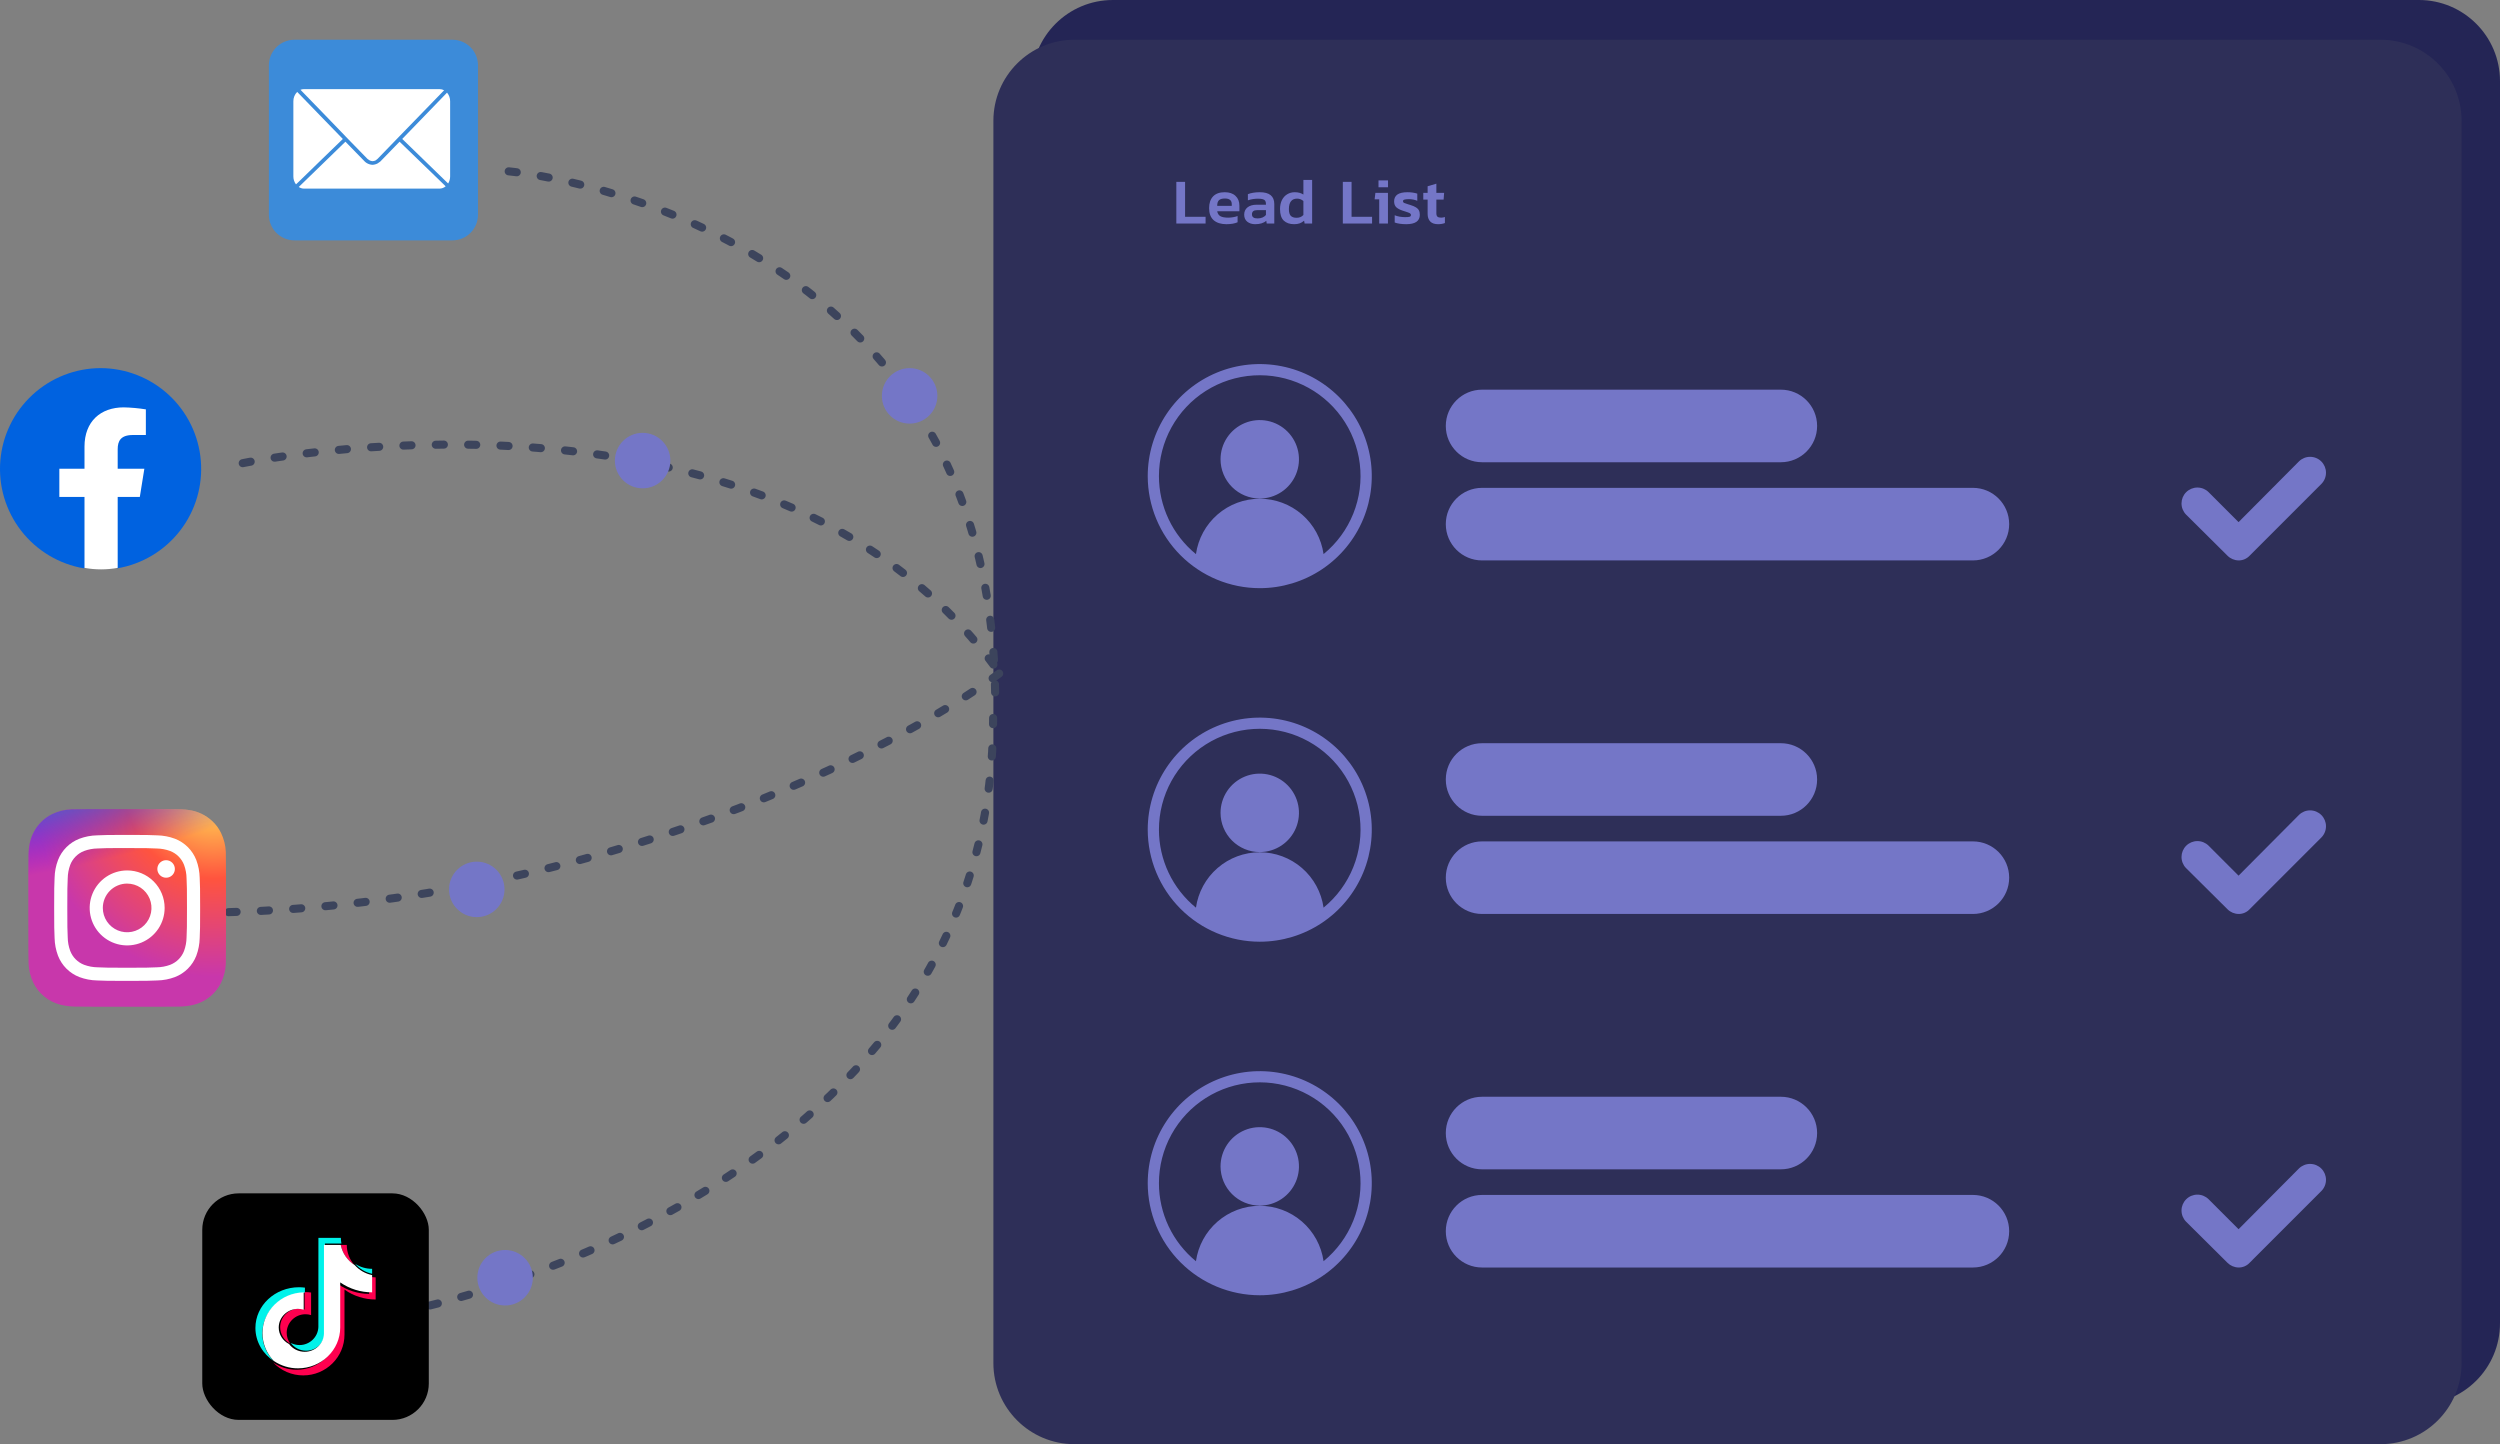 <svg width="618" height="357" viewBox="0 0 618 357" fill="none" xmlns="http://www.w3.org/2000/svg">
<rect x="0" y="0" width="618" height="357" fill="#808080" stroke="none"/>
<path d="M597.953 0H275.107C264.036 0 255.061 8.977 255.061 20.05V327.126C255.061 338.199 264.036 347.176 275.107 347.176H597.953C609.024 347.176 617.999 338.199 617.999 327.126V20.05C617.999 8.977 609.024 0 597.953 0Z" fill="#242555"/>
<path d="M588.457 9.823H265.611C254.54 9.823 245.565 18.8 245.565 29.873V336.949C245.565 348.022 254.54 356.999 265.611 356.999H588.457C599.529 356.999 608.504 348.022 608.504 336.949V29.873C608.504 18.8 599.529 9.823 588.457 9.823Z" fill="#2E2F58"/>
<path d="M319.717 113.539C319.717 115.182 319.23 116.788 318.317 118.154C317.404 119.521 316.107 120.585 314.59 121.214C313.072 121.843 311.402 122.007 309.791 121.687C308.18 121.366 306.7 120.575 305.539 119.413C304.377 118.252 303.586 116.771 303.266 115.16C302.945 113.549 303.11 111.878 303.738 110.36C304.367 108.843 305.431 107.545 306.797 106.632C308.163 105.72 309.769 105.232 311.411 105.232C313.614 105.232 315.727 106.108 317.284 107.666C318.842 109.223 319.717 111.336 319.717 113.539Z" fill="#7476C7"/>
<path d="M283.717 117.693C283.718 112.215 285.343 106.86 288.386 102.306C291.43 97.751 295.755 94.202 300.816 92.106C305.876 90.01 311.444 89.463 316.816 90.532C322.187 91.601 327.121 94.239 330.994 98.113C334.866 101.987 337.503 106.922 338.572 112.295C339.64 117.668 339.091 123.237 336.995 128.298C334.899 133.359 331.349 137.684 326.795 140.727C322.241 143.771 316.887 145.395 311.41 145.395C304.067 145.387 297.028 142.465 291.836 137.272C286.644 132.078 283.725 125.037 283.717 117.693ZM286.489 117.693C286.488 121.386 287.309 125.032 288.892 128.368C290.474 131.704 292.779 134.647 295.639 136.982C296.178 133.182 298.07 129.704 300.967 127.188C303.865 124.671 307.572 123.285 311.41 123.285C315.247 123.284 318.955 124.668 321.854 127.184C324.752 129.699 326.645 133.176 327.185 136.975C330.439 134.313 332.966 130.871 334.532 126.97C336.098 123.069 336.651 118.834 336.141 114.661C335.631 110.488 334.074 106.512 331.615 103.103C329.155 99.694 325.874 96.962 322.075 95.162C318.276 93.362 314.084 92.553 309.889 92.809C305.693 93.065 301.631 94.379 298.079 96.627C294.528 98.876 291.603 101.986 289.576 105.67C287.55 109.353 286.488 113.489 286.489 117.693ZM301.716 113.539C301.716 111.622 302.285 109.747 303.35 108.153C304.415 106.558 305.929 105.316 307.701 104.582C309.472 103.848 311.421 103.656 313.301 104.03C315.182 104.404 316.909 105.328 318.265 106.684C319.621 108.04 320.544 109.767 320.918 111.648C321.292 113.529 321.1 115.478 320.366 117.25C319.633 119.021 318.39 120.536 316.796 121.601C315.202 122.666 313.328 123.235 311.41 123.235C308.84 123.232 306.377 122.209 304.559 120.392C302.742 118.574 301.72 116.11 301.716 113.539ZM304.487 113.539C304.487 114.909 304.893 116.248 305.654 117.386C306.415 118.525 307.496 119.413 308.761 119.937C310.026 120.461 311.418 120.598 312.761 120.331C314.104 120.064 315.338 119.404 316.306 118.436C317.274 117.467 317.933 116.234 318.201 114.89C318.468 113.547 318.331 112.155 317.807 110.889C317.283 109.624 316.395 108.543 315.257 107.782C314.118 107.021 312.78 106.615 311.41 106.615C309.575 106.617 307.815 107.347 306.517 108.645C305.219 109.943 304.489 111.703 304.487 113.539Z" fill="#7476C7"/>
<path d="M487.7 120.597H366.369C361.416 120.597 357.401 124.613 357.401 129.566C357.401 134.52 361.416 138.536 366.369 138.536H487.7C492.653 138.536 496.668 134.52 496.668 129.566C496.668 124.613 492.653 120.597 487.7 120.597Z" fill="#7476C7"/>
<path d="M440.223 96.326H366.369C361.416 96.326 357.401 100.342 357.401 105.296C357.401 110.25 361.416 114.265 366.369 114.265H440.223C445.175 114.265 449.19 110.25 449.19 105.296C449.19 100.342 445.175 96.326 440.223 96.326Z" fill="#7476C7"/>
<path d="M550.625 137.363C551.353 138.094 552.336 138.515 553.368 138.536C553.882 138.543 554.391 138.443 554.864 138.24C555.336 138.038 555.761 137.739 556.111 137.363L573.874 119.597C574.593 118.856 574.993 117.862 574.985 116.83C574.978 115.797 574.565 114.809 573.835 114.079C573.105 113.349 572.117 112.935 571.084 112.928C570.052 112.921 569.058 113.32 568.318 114.04L553.372 129.067L545.938 121.632C545.198 120.912 544.204 120.513 543.172 120.52C542.139 120.528 541.151 120.941 540.421 121.671C539.691 122.401 539.278 123.39 539.271 124.422C539.263 125.455 539.663 126.449 540.382 127.189L550.625 137.363Z" fill="#7476C7"/>
<path d="M319.717 200.936C319.717 202.579 319.23 204.185 318.317 205.551C317.404 206.917 316.107 207.981 314.59 208.61C313.072 209.239 311.402 209.403 309.791 209.083C308.18 208.762 306.7 207.971 305.539 206.809C304.377 205.648 303.586 204.168 303.266 202.556C302.945 200.945 303.11 199.275 303.738 197.757C304.367 196.239 305.431 194.941 306.797 194.029C308.163 193.116 309.769 192.629 311.411 192.629C313.614 192.629 315.727 193.504 317.284 195.062C318.842 196.62 319.717 198.732 319.717 200.936Z" fill="#7476C7"/>
<path d="M283.717 205.089C283.718 199.611 285.343 194.256 288.386 189.702C291.43 185.148 295.755 181.598 300.816 179.502C305.876 177.407 311.444 176.859 316.816 177.928C322.187 178.997 327.121 181.635 330.994 185.509C334.866 189.383 337.503 194.318 338.572 199.691C339.64 205.064 339.091 210.633 336.995 215.694C334.899 220.755 331.349 225.08 326.795 228.124C322.241 231.167 316.887 232.791 311.41 232.791C304.067 232.783 297.028 229.861 291.836 224.668C286.644 219.474 283.725 212.433 283.717 205.089ZM286.489 205.089C286.488 208.782 287.309 212.428 288.892 215.764C290.474 219.101 292.779 222.043 295.639 224.378C296.178 220.578 298.07 217.1 300.967 214.584C303.865 212.068 307.572 210.682 311.41 210.681C315.247 210.68 318.955 212.065 321.854 214.58C324.752 217.095 326.645 220.572 327.185 224.372C330.439 221.709 332.966 218.268 334.532 214.366C336.098 210.465 336.651 206.231 336.141 202.058C335.631 197.885 334.074 193.908 331.615 190.499C329.155 187.09 325.874 184.358 322.075 182.558C318.276 180.759 314.084 179.949 309.889 180.205C305.693 180.461 301.631 181.775 298.079 184.023C294.528 186.272 291.603 189.383 289.576 193.066C287.55 196.749 286.488 200.885 286.489 205.089ZM301.716 200.936C301.716 199.018 302.285 197.143 303.35 195.549C304.415 193.955 305.929 192.712 307.701 191.978C309.472 191.244 311.421 191.052 313.301 191.426C315.182 191.8 316.909 192.724 318.265 194.08C319.621 195.436 320.544 197.163 320.918 199.044C321.292 200.925 321.1 202.874 320.366 204.646C319.633 206.418 318.39 207.932 316.796 208.997C315.202 210.063 313.328 210.631 311.41 210.631C308.84 210.628 306.377 209.605 304.559 207.788C302.742 205.97 301.72 203.506 301.716 200.936ZM304.487 200.936C304.487 202.305 304.893 203.644 305.654 204.783C306.415 205.921 307.496 206.809 308.761 207.333C310.026 207.857 311.418 207.994 312.761 207.727C314.104 207.46 315.338 206.8 316.306 205.832C317.274 204.864 317.933 203.63 318.201 202.286C318.468 200.943 318.331 199.551 317.807 198.286C317.283 197.02 316.395 195.939 315.257 195.178C314.118 194.417 312.78 194.011 311.41 194.011C309.575 194.013 307.815 194.743 306.517 196.041C305.219 197.34 304.489 199.1 304.487 200.936Z" fill="#7476C7"/>
<path d="M487.7 207.993H366.369C361.416 207.993 357.401 212.009 357.401 216.963C357.401 221.916 361.416 225.932 366.369 225.932H487.7C492.653 225.932 496.668 221.916 496.668 216.963C496.668 212.009 492.653 207.993 487.7 207.993Z" fill="#7476C7"/>
<path d="M440.223 183.722H366.369C361.416 183.722 357.401 187.738 357.401 192.692C357.401 197.646 361.416 201.662 366.369 201.662H440.223C445.175 201.662 449.19 197.646 449.19 192.692C449.19 187.738 445.175 183.722 440.223 183.722Z" fill="#7476C7"/>
<path d="M550.625 224.759C551.353 225.49 552.336 225.911 553.368 225.932C553.882 225.939 554.391 225.839 554.864 225.637C555.336 225.435 555.761 225.135 556.111 224.759L573.874 206.993C574.593 206.252 574.993 205.258 574.985 204.226C574.978 203.193 574.565 202.205 573.835 201.475C573.105 200.745 572.117 200.331 571.084 200.324C570.052 200.317 569.058 200.716 568.318 201.436L553.372 216.464L545.938 209.028C545.198 208.309 544.204 207.909 543.172 207.917C542.139 207.924 541.151 208.337 540.421 209.067C539.691 209.798 539.278 210.786 539.271 211.818C539.263 212.851 539.663 213.845 540.382 214.585L550.625 224.759Z" fill="#7476C7"/>
<path d="M319.717 288.332C319.717 289.975 319.23 291.581 318.317 292.947C317.404 294.313 316.107 295.378 314.59 296.006C313.072 296.635 311.402 296.8 309.791 296.479C308.18 296.159 306.7 295.367 305.539 294.206C304.377 293.044 303.586 291.564 303.266 289.952C302.945 288.341 303.11 286.671 303.738 285.153C304.367 283.635 305.431 282.338 306.797 281.425C308.163 280.512 309.769 280.025 311.411 280.025C313.614 280.025 315.727 280.9 317.284 282.458C318.842 284.016 319.717 286.129 319.717 288.332Z" fill="#7476C7"/>
<path d="M283.717 292.485C283.718 287.007 285.343 281.652 288.386 277.098C291.43 272.544 295.755 268.994 300.816 266.899C305.876 264.803 311.444 264.255 316.816 265.324C322.187 266.393 327.121 269.032 330.994 272.905C334.866 276.779 337.503 281.715 338.572 287.087C339.64 292.46 339.091 298.029 336.995 303.09C334.899 308.151 331.349 312.476 326.795 315.52C322.241 318.563 316.887 320.187 311.41 320.187C304.067 320.179 297.028 317.258 291.836 312.064C286.644 306.871 283.725 299.829 283.717 292.485ZM286.489 292.485C286.488 296.178 287.309 299.824 288.892 303.161C290.474 306.497 292.779 309.439 295.639 311.774C296.178 307.974 298.07 304.496 300.967 301.98C303.865 299.464 307.572 298.078 311.41 298.077C315.247 298.076 318.955 299.461 321.854 301.976C324.752 304.491 326.645 307.968 327.185 311.768C330.439 309.106 332.966 305.664 334.532 301.762C336.098 297.861 336.651 293.627 336.141 289.454C335.631 285.281 334.074 281.305 331.615 277.895C329.155 274.486 325.874 271.754 322.075 269.955C318.276 268.155 314.084 267.345 309.889 267.601C305.693 267.857 301.631 269.171 298.079 271.42C294.528 273.668 291.603 276.779 289.576 280.462C287.55 284.145 286.488 288.281 286.489 292.485ZM301.716 288.332C301.716 286.414 302.285 284.54 303.35 282.945C304.415 281.351 305.929 280.108 307.701 279.374C309.472 278.64 311.421 278.448 313.301 278.822C315.182 279.197 316.909 280.12 318.265 281.476C319.621 282.832 320.544 284.559 320.918 286.44C321.292 288.321 321.1 290.27 320.366 292.042C319.633 293.814 318.39 295.328 316.796 296.393C315.202 297.459 313.328 298.027 311.41 298.027C308.84 298.024 306.377 297.001 304.559 295.184C302.742 293.366 301.72 290.902 301.716 288.332ZM304.487 288.332C304.487 289.701 304.893 291.04 305.654 292.179C306.415 293.318 307.496 294.205 308.761 294.729C310.026 295.253 311.418 295.39 312.761 295.123C314.104 294.856 315.338 294.197 316.306 293.228C317.274 292.26 317.933 291.026 318.201 289.683C318.468 288.339 318.331 286.947 317.807 285.682C317.283 284.417 316.395 283.335 315.257 282.574C314.118 281.813 312.78 281.407 311.41 281.407C309.575 281.409 307.815 282.139 306.517 283.438C305.219 284.736 304.489 286.496 304.487 288.332Z" fill="#7476C7"/>
<path d="M487.7 295.389H366.369C361.416 295.389 357.401 299.405 357.401 304.359C357.401 309.313 361.416 313.328 366.369 313.328H487.7C492.653 313.328 496.668 309.313 496.668 304.359C496.668 299.405 492.653 295.389 487.7 295.389Z" fill="#7476C7"/>
<path d="M440.223 271.119H366.369C361.416 271.119 357.401 275.134 357.401 280.088C357.401 285.042 361.416 289.058 366.369 289.058H440.223C445.175 289.058 449.19 285.042 449.19 280.088C449.19 275.134 445.175 271.119 440.223 271.119Z" fill="#7476C7"/>
<path d="M550.625 312.155C551.353 312.887 552.336 313.307 553.368 313.328C553.882 313.336 554.391 313.235 554.864 313.033C555.336 312.831 555.761 312.532 556.111 312.155L573.874 294.389C574.593 293.648 574.993 292.655 574.985 291.622C574.978 290.589 574.565 289.601 573.835 288.871C573.105 288.141 572.117 287.728 571.084 287.72C570.052 287.713 569.058 288.112 568.318 288.832L553.372 303.86L545.938 296.424C545.198 295.705 544.204 295.305 543.172 295.313C542.139 295.32 541.151 295.734 540.421 296.464C539.691 297.194 539.278 298.182 539.271 299.214C539.263 300.247 539.663 301.241 540.382 301.981L550.625 312.155Z" fill="#7476C7"/>
<path d="M125.751 42.354C125.751 42.354 246.01 52.999 246.01 173.591" stroke="#3C445C" stroke-width="2" stroke-linecap="round" stroke-dasharray="2 6"/>
<path d="M98.5 324.499C98.5 324.499 245.5 296.999 245.5 177.499" stroke="#3C445C" stroke-width="2" stroke-linecap="round" stroke-dasharray="2 6"/>
<path d="M60 114.499C60 114.499 188.5 87.499 245.567 164.284" stroke="#3C445C" stroke-width="2" stroke-linecap="round" stroke-dasharray="2 6"/>
<path d="M247 166.499C221.667 185.166 148 223.099 56 225.499" stroke="#3C445C" stroke-width="2" stroke-linecap="round" stroke-dasharray="2 6"/>
<path d="M224.858 104.717C228.645 104.717 231.716 101.646 231.716 97.858C231.716 94.07 228.645 90.999 224.858 90.999C221.07 90.999 218 94.07 218 97.858C218 101.646 221.07 104.717 224.858 104.717Z" fill="#7476C7"/>
<path d="M158.858 120.717C162.645 120.717 165.716 117.646 165.716 113.858C165.716 110.07 162.645 106.999 158.858 106.999C155.07 106.999 152 110.07 152 113.858C152 117.646 155.07 120.717 158.858 120.717Z" fill="#7476C7"/>
<path d="M117.858 226.717C121.645 226.717 124.716 223.646 124.716 219.858C124.716 216.07 121.645 212.999 117.858 212.999C114.07 212.999 111 216.07 111 219.858C111 223.646 114.07 226.717 117.858 226.717Z" fill="#7476C7"/>
<path d="M124.858 322.717C128.645 322.717 131.716 319.646 131.716 315.858C131.716 312.07 128.645 308.999 124.858 308.999C121.07 308.999 118 312.07 118 315.858C118 319.646 121.07 322.717 124.858 322.717Z" fill="#7476C7"/>
<rect x="50" y="294.999" width="56" height="56" rx="9" fill="black"/>
<path d="M75.377 319.598V318.303C74.895 318.239 74.41 318.206 73.923 318.204C67.977 318.204 63.138 322.72 63.138 328.271C63.138 331.675 64.961 334.69 67.742 336.512C65.88 334.653 64.844 332.203 64.846 329.659C64.846 324.187 69.547 319.725 75.377 319.598Z" fill="#00F2EA"/>
<path d="M75.663 333.896C78.177 333.896 80.228 331.915 80.321 329.444L80.33 307.395H84.395C84.308 306.935 84.264 306.467 84.263 305.999H78.712L78.702 328.049C78.609 330.518 76.557 332.5 74.044 332.5C73.29 332.5 72.547 332.317 71.879 331.968C72.312 332.565 72.88 333.051 73.538 333.386C74.196 333.722 74.924 333.896 75.663 333.896ZM91.987 314.879V313.653C90.495 313.655 89.034 313.225 87.782 312.415C88.881 313.667 90.356 314.531 91.987 314.879Z" fill="#00F2EA"/>
<path d="M87.617 312.727C86.396 311.352 85.722 309.579 85.722 307.743H84.238C84.432 308.759 84.832 309.725 85.413 310.582C85.994 311.439 86.744 312.169 87.617 312.727ZM73.913 323.492C71.343 323.495 69.26 325.55 69.257 328.086C69.26 328.927 69.494 329.75 69.934 330.468C70.374 331.185 71.003 331.768 71.752 332.153C71.181 331.376 70.872 330.438 70.871 329.474C70.874 326.937 72.956 324.881 75.527 324.879C76.008 324.879 76.467 324.957 76.901 325.091V319.512C76.446 319.448 75.987 319.415 75.527 319.412C75.446 319.412 75.367 319.418 75.287 319.419V323.704C74.842 323.565 74.379 323.493 73.913 323.492Z" fill="#FF004F"/>
<path d="M91.248 315.589V319.847C88.486 319.851 85.792 318.994 83.543 317.396V328.526C83.543 334.086 78.971 338.608 73.351 338.608C71.178 338.608 69.164 337.93 67.509 336.78C68.464 337.797 69.619 338.608 70.901 339.162C72.184 339.715 73.567 340 74.965 339.999C80.585 339.999 85.158 335.476 85.158 329.918V318.786C87.407 320.384 90.101 321.241 92.863 321.236V315.759C92.32 315.759 91.779 315.702 91.248 315.589Z" fill="#FF004F"/>
<path d="M84.102 328.16V317.011C86.416 318.616 89.169 319.473 91.988 319.466V315.203C90.331 314.861 88.826 314 87.694 312.745C85.882 311.605 84.632 309.798 84.235 307.743H80.085L80.076 329.725C79.98 332.187 77.886 334.162 75.32 334.162C73.787 334.161 72.35 333.446 71.456 332.241C69.888 331.445 68.904 329.873 68.903 328.159C68.906 325.613 71.037 323.552 73.668 323.548C74.158 323.548 74.628 323.627 75.074 323.762V319.461C69.434 319.589 64.886 324.064 64.886 329.551C64.886 332.206 65.952 334.622 67.688 336.425C69.451 337.622 71.535 338.26 73.668 338.255C79.421 338.255 84.102 333.726 84.102 328.16Z" fill="white"/>
<path d="M20.762 140.497C14.607 139.456 9.066 136.141 5.237 131.209C1.408 126.277 -0.431 120.086 0.085 113.863C0.601 107.64 3.434 101.838 8.023 97.603C12.611 93.369 18.622 91.012 24.866 90.999C31.109 91.012 37.12 93.369 41.708 97.603C46.297 101.838 49.13 107.64 49.646 113.863C50.162 120.086 48.323 126.277 44.494 131.209C40.665 136.141 35.124 139.456 28.969 140.497L27.597 139.378H22.13L20.762 140.497Z" fill="url(#paint0_linear_36_128)"/>
<path d="M34.565 122.837L35.684 115.872H29.093V111.018C29.093 109.028 29.839 107.536 32.824 107.536H36.056V101.197C34.246 100.908 32.419 100.742 30.586 100.7C24.866 100.7 20.887 104.182 20.887 110.401V115.873H14.669V122.838H20.887V140.377C23.6 140.874 26.38 140.874 29.093 140.377V122.837H34.565Z" fill="white"/>
<path d="M31.445 199.999C21.242 199.999 18.256 200.01 17.678 200.058C16.007 200.124 14.367 200.535 12.862 201.265C11.81 201.778 10.859 202.475 10.054 203.324C8.497 204.95 7.505 207.035 7.224 209.269C7.058 210.412 7.013 210.641 7 216.483C7 218.429 7 220.99 7 224.426C7.002 234.622 7.012 237.604 7.06 238.182C7.128 239.818 7.523 241.423 8.221 242.904C8.873 244.241 9.807 245.42 10.959 246.361C12.111 247.303 13.453 247.983 14.893 248.356C16.056 248.634 17.245 248.791 18.441 248.825C19.047 248.852 25.214 248.871 31.387 248.871C37.561 248.871 43.732 248.863 44.322 248.833C45.562 248.809 46.795 248.648 47.999 248.351C49.442 247.981 50.786 247.301 51.939 246.357C53.091 245.413 54.024 244.23 54.672 242.888C55.36 241.437 55.751 239.863 55.824 238.258C55.856 237.836 55.871 231.123 55.871 224.418C55.871 217.713 55.856 211.012 55.823 210.595C55.753 208.972 55.353 207.381 54.647 205.918C54.134 204.841 53.426 203.868 52.559 203.048C50.928 201.495 48.843 200.505 46.61 200.223C45.468 200.058 45.24 200.01 39.399 199.999H31.445Z" fill="url(#paint1_radial_36_128)"/>
<path d="M31.445 199.999C21.242 199.999 18.256 200.01 17.678 200.058C16.007 200.124 14.367 200.535 12.862 201.265C11.81 201.778 10.859 202.475 10.054 203.324C8.497 204.95 7.505 207.035 7.224 209.269C7.058 210.412 7.013 210.641 7 216.483C7 218.429 7 220.99 7 224.426C7.002 234.622 7.012 237.604 7.06 238.182C7.128 239.818 7.523 241.423 8.221 242.904C8.873 244.241 9.807 245.42 10.959 246.361C12.111 247.303 13.453 247.983 14.893 248.356C16.056 248.634 17.245 248.791 18.441 248.825C19.047 248.852 25.214 248.871 31.387 248.871C37.561 248.871 43.732 248.863 44.322 248.833C45.562 248.809 46.795 248.648 47.999 248.351C49.442 247.981 50.786 247.301 51.939 246.357C53.091 245.413 54.024 244.23 54.672 242.888C55.36 241.437 55.751 239.863 55.824 238.258C55.856 237.836 55.871 231.123 55.871 224.418C55.871 217.713 55.856 211.012 55.823 210.595C55.753 208.972 55.353 207.381 54.647 205.918C54.134 204.841 53.426 203.868 52.559 203.048C50.928 201.495 48.843 200.505 46.61 200.223C45.468 200.058 45.24 200.01 39.399 199.999H31.445Z" fill="url(#paint2_radial_36_128)"/>
<path d="M31.431 206.391C26.53 206.391 25.916 206.412 23.991 206.496C22.495 206.528 21.015 206.814 19.614 207.34C18.416 207.804 17.328 208.513 16.42 209.422C15.511 210.33 14.803 211.418 14.339 212.617C13.811 214.018 13.525 215.499 13.495 216.996C13.408 218.921 13.389 219.536 13.389 224.437C13.389 229.339 13.412 229.952 13.495 231.877C13.527 233.373 13.813 234.853 14.339 236.254C14.803 237.452 15.512 238.54 16.42 239.449C17.328 240.357 18.416 241.066 19.614 241.53C21.016 242.055 22.497 242.339 23.994 242.369C25.918 242.457 26.533 242.475 31.433 242.475C36.333 242.475 36.947 242.454 38.871 242.369C40.368 242.339 41.85 242.055 43.253 241.53C44.45 241.066 45.538 240.356 46.446 239.448C47.354 238.54 48.063 237.452 48.528 236.254C49.051 234.851 49.334 233.37 49.367 231.874C49.453 229.949 49.472 229.335 49.472 224.434C49.472 219.534 49.45 218.918 49.367 216.993C49.334 215.496 49.051 214.015 48.528 212.612C48.064 211.414 47.355 210.326 46.447 209.417C45.538 208.509 44.451 207.8 43.253 207.336C41.849 206.811 40.368 206.528 38.87 206.497C36.946 206.41 36.338 206.391 31.431 206.391ZM29.812 209.643H31.431C36.248 209.643 36.819 209.66 38.722 209.748C39.866 209.762 40.999 209.972 42.072 210.37C42.85 210.67 43.556 211.13 44.146 211.72C44.736 212.31 45.195 213.017 45.496 213.795C45.894 214.868 46.104 216.001 46.117 217.146C46.204 219.045 46.223 219.619 46.223 224.435C46.223 229.251 46.204 229.823 46.117 231.725C46.103 232.869 45.893 234.002 45.496 235.075C45.195 235.853 44.735 236.559 44.145 237.149C43.556 237.738 42.85 238.198 42.072 238.499C40.999 238.897 39.866 239.107 38.722 239.12C36.823 239.207 36.249 239.226 31.431 239.226C26.612 239.226 26.042 239.207 24.139 239.12C22.995 239.106 21.862 238.895 20.788 238.497C20.01 238.197 19.303 237.738 18.713 237.148C18.123 236.558 17.663 235.851 17.363 235.073C16.965 234 16.755 232.867 16.741 231.723C16.655 229.823 16.636 229.249 16.636 224.43C16.636 219.611 16.653 219.042 16.741 217.14C16.755 215.996 16.965 214.863 17.363 213.79C17.663 213.011 18.123 212.304 18.713 211.714C19.303 211.124 20.01 210.664 20.788 210.364C21.861 209.965 22.995 209.755 24.139 209.741C25.804 209.666 26.449 209.643 29.811 209.635L29.812 209.643ZM41.062 212.64C40.634 212.64 40.216 212.767 39.86 213.005C39.504 213.243 39.226 213.581 39.062 213.976C38.898 214.372 38.855 214.808 38.939 215.228C39.023 215.648 39.229 216.033 39.532 216.336C39.834 216.639 40.22 216.845 40.64 216.929C41.06 217.012 41.495 216.97 41.891 216.806C42.286 216.642 42.625 216.364 42.862 216.008C43.1 215.652 43.227 215.233 43.227 214.805C43.227 214.231 42.999 213.68 42.593 213.274C42.187 212.868 41.637 212.64 41.062 212.64ZM31.431 215.172C29.598 215.173 27.807 215.717 26.283 216.735C24.76 217.754 23.573 219.202 22.872 220.896C22.171 222.589 21.988 224.453 22.346 226.25C22.704 228.048 23.587 229.699 24.884 230.995C26.18 232.29 27.831 233.172 29.629 233.529C31.426 233.886 33.289 233.702 34.982 233C36.675 232.298 38.122 231.109 39.139 229.585C40.157 228.06 40.699 226.268 40.698 224.435C40.698 221.977 39.721 219.62 37.983 217.883C36.245 216.145 33.888 215.169 31.431 215.169V215.172ZM31.431 218.425C32.62 218.425 33.783 218.777 34.772 219.438C35.761 220.099 36.532 221.039 36.987 222.138C37.442 223.237 37.561 224.446 37.329 225.613C37.097 226.78 36.524 227.851 35.683 228.693C34.842 229.534 33.771 230.107 32.604 230.339C31.438 230.571 30.228 230.452 29.129 229.997C28.03 229.541 27.091 228.77 26.43 227.781C25.77 226.792 25.417 225.629 25.417 224.44C25.416 223.649 25.572 222.867 25.874 222.136C26.175 221.406 26.618 220.743 27.177 220.184C27.735 219.625 28.398 219.181 29.128 218.879C29.858 218.576 30.641 218.42 31.431 218.42V218.425Z" fill="white"/>
<path d="M111.832 9.823H72.795C69.299 9.823 66.465 12.658 66.465 16.155V53.088C66.465 56.585 69.299 59.42 72.795 59.42H111.832C115.328 59.42 118.163 56.585 118.163 53.088V16.155C118.163 12.658 115.328 9.823 111.832 9.823Z" fill="#3C8BD9"/>
<path d="M75.148 22.031C74.85 22.029 74.555 22.084 74.278 22.194L79.764 27.843L85.311 33.592L85.416 33.713L85.577 33.875L85.739 34.037L86.063 34.381L90.819 39.259C90.974 39.387 91.137 39.504 91.307 39.611C91.535 39.739 91.786 39.818 92.046 39.842C92.329 39.844 92.608 39.778 92.859 39.65C93.035 39.536 93.199 39.405 93.349 39.258L98.854 33.571L104.421 27.842L109.785 22.314C109.437 22.126 109.047 22.028 108.651 22.03L75.148 22.031ZM73.469 22.72C73.161 23.023 72.918 23.386 72.755 23.786C72.592 24.186 72.511 24.615 72.519 25.047V43.591C72.513 44.306 72.74 45.002 73.167 45.575L73.936 44.846L79.664 39.278L84.744 34.359L84.638 34.238L79.072 28.509L73.505 22.759L73.469 22.72ZM110.508 22.901L105.084 28.509L99.538 34.239L99.432 34.344L104.715 39.466L110.443 45.033L110.787 45.357C111.11 44.826 111.278 44.216 111.272 43.595V25.052C111.285 24.266 111.014 23.502 110.508 22.901ZM85.39 35.028L80.325 39.947L74.583 45.515L73.854 46.223C74.237 46.481 74.687 46.622 75.149 46.628H108.647C109.203 46.62 109.74 46.42 110.165 46.061L109.801 45.696L104.054 40.13L98.771 35.029L94.015 39.927C93.8 40.103 93.573 40.263 93.334 40.404C92.933 40.612 92.492 40.727 92.041 40.743C91.59 40.712 91.15 40.583 90.755 40.364C90.556 40.257 90.373 40.124 90.21 39.968L85.39 35.028Z" fill="white"/>
<path d="M290.79 44.956H292.95V53.596H298.022V55.26H290.79V44.956ZM303.164 55.42C301.82 55.42 300.769 55.089 300.012 54.428C299.265 53.756 298.892 52.764 298.892 51.452C298.892 50.214 299.217 49.249 299.868 48.556C300.529 47.862 301.489 47.516 302.748 47.516C303.9 47.516 304.79 47.82 305.42 48.428C306.06 49.025 306.38 49.83 306.38 50.844V52.22H300.892C300.998 52.806 301.265 53.217 301.692 53.452C302.129 53.686 302.769 53.804 303.612 53.804C304.017 53.804 304.428 53.766 304.844 53.692C305.27 53.617 305.633 53.521 305.932 53.404V54.94C305.228 55.26 304.305 55.42 303.164 55.42ZM304.492 50.892V50.476C304.492 49.537 303.932 49.068 302.812 49.068C302.108 49.068 301.612 49.212 301.324 49.5C301.036 49.777 300.892 50.241 300.892 50.892H304.492ZM310.268 55.42C309.5 55.42 308.854 55.217 308.332 54.812C307.82 54.396 307.564 53.814 307.564 53.068C307.564 52.31 307.83 51.713 308.364 51.276C308.908 50.828 309.686 50.604 310.7 50.604H312.94V50.396C312.94 50.076 312.881 49.825 312.764 49.644C312.657 49.462 312.46 49.329 312.172 49.244C311.894 49.158 311.494 49.116 310.972 49.116C310.108 49.116 309.276 49.249 308.476 49.516V47.996C308.849 47.846 309.286 47.729 309.788 47.644C310.3 47.558 310.844 47.516 311.42 47.516C313.809 47.516 315.004 48.492 315.004 50.444V55.26H313.132L313.02 54.572C312.401 55.137 311.484 55.42 310.268 55.42ZM310.86 53.996C311.318 53.996 311.724 53.921 312.076 53.772C312.438 53.612 312.726 53.404 312.94 53.148V51.948H310.748C309.905 51.948 309.484 52.294 309.484 52.988C309.484 53.66 309.942 53.996 310.86 53.996ZM319.911 55.42C318.834 55.42 317.98 55.126 317.351 54.54C316.732 53.942 316.423 52.993 316.423 51.692C316.423 50.817 316.583 50.065 316.903 49.436C317.234 48.806 317.671 48.332 318.215 48.012C318.77 47.681 319.388 47.516 320.071 47.516C320.903 47.516 321.612 47.708 322.199 48.092V44.476H324.359V55.26H322.503L322.375 54.556C322.044 54.844 321.682 55.062 321.287 55.212C320.892 55.35 320.434 55.42 319.911 55.42ZM320.503 53.836C320.855 53.836 321.164 53.782 321.431 53.676C321.698 53.569 321.954 53.393 322.199 53.148V49.692C321.751 49.297 321.228 49.1 320.631 49.1C319.97 49.1 319.468 49.318 319.127 49.756C318.786 50.193 318.615 50.838 318.615 51.692C318.615 52.47 318.77 53.025 319.079 53.356C319.399 53.676 319.874 53.836 320.503 53.836ZM331.946 44.956H334.106V53.596H339.178V55.26H331.946V44.956ZM340.766 44.588H343.118V46.284H340.766V44.588ZM340.942 49.276H339.806L339.998 47.676H343.102V55.26H340.942V49.276ZM347.618 55.42C347.064 55.42 346.53 55.382 346.018 55.308C345.506 55.233 345.09 55.132 344.77 55.004V53.212C345.122 53.361 345.533 53.478 346.002 53.564C346.472 53.638 346.914 53.676 347.33 53.676C347.885 53.676 348.264 53.644 348.466 53.58C348.68 53.505 348.786 53.361 348.786 53.148C348.786 52.956 348.69 52.806 348.498 52.7C348.306 52.593 347.938 52.454 347.394 52.284C347.234 52.241 347.032 52.177 346.786 52.092C346.04 51.846 345.49 51.553 345.138 51.212C344.797 50.87 344.626 50.39 344.626 49.772C344.626 49.036 344.893 48.476 345.426 48.092C345.97 47.708 346.818 47.516 347.97 47.516C348.408 47.516 348.834 47.548 349.25 47.612C349.677 47.676 350.045 47.761 350.354 47.868V49.644C350.077 49.516 349.752 49.414 349.378 49.34C349.005 49.265 348.653 49.228 348.322 49.228C347.81 49.228 347.432 49.265 347.186 49.34C346.941 49.404 346.818 49.537 346.818 49.74C346.818 49.921 346.904 50.06 347.074 50.156C347.256 50.241 347.597 50.358 348.098 50.508L348.626 50.668C349.245 50.86 349.72 51.062 350.05 51.276C350.381 51.478 350.616 51.724 350.754 52.012C350.904 52.3 350.978 52.668 350.978 53.116C350.978 53.873 350.696 54.449 350.13 54.844C349.565 55.228 348.728 55.42 347.618 55.42ZM355.485 55.42C354.621 55.42 353.976 55.196 353.549 54.748C353.123 54.3 352.909 53.67 352.909 52.86V49.34H351.837V47.676H352.909V46.044L355.069 45.404V47.676H356.989L356.861 49.34H355.069V52.716C355.069 53.121 355.16 53.404 355.341 53.564C355.533 53.724 355.837 53.804 356.253 53.804C356.552 53.804 356.861 53.75 357.181 53.644V55.132C356.701 55.324 356.136 55.42 355.485 55.42Z" fill="#7476C7"/>
<defs>
<linearGradient id="paint0_linear_36_128" x1="-344.835" y1="596.674" x2="-344.835" y2="597.912" gradientUnits="userSpaceOnUse">
<stop stop-color="#0062E0"/>
<stop offset="1" stop-color="#19AFFF"/>
</linearGradient>
<radialGradient id="paint1_radial_36_128" cx="0" cy="0" r="1" gradientUnits="userSpaceOnUse" gradientTransform="translate(52.865 192.978) rotate(-90) scale(48.44 45.033)">
<stop stop-color="#FFDD55"/>
<stop offset="0.1" stop-color="#FFDD55"/>
<stop offset="0.5" stop-color="#FF543E"/>
<stop offset="1" stop-color="#C837AB"/>
</radialGradient>
<radialGradient id="paint2_radial_36_128" cx="0" cy="0" r="1" gradientUnits="userSpaceOnUse" gradientTransform="translate(7.667 194.345) rotate(78.703) scale(21.662 89.23)">
<stop stop-color="#3771C8"/>
<stop offset="0.128" stop-color="#3771C8"/>
<stop offset="1" stop-color="#6600FF" stop-opacity="0"/>
</radialGradient>
</defs>
</svg>
